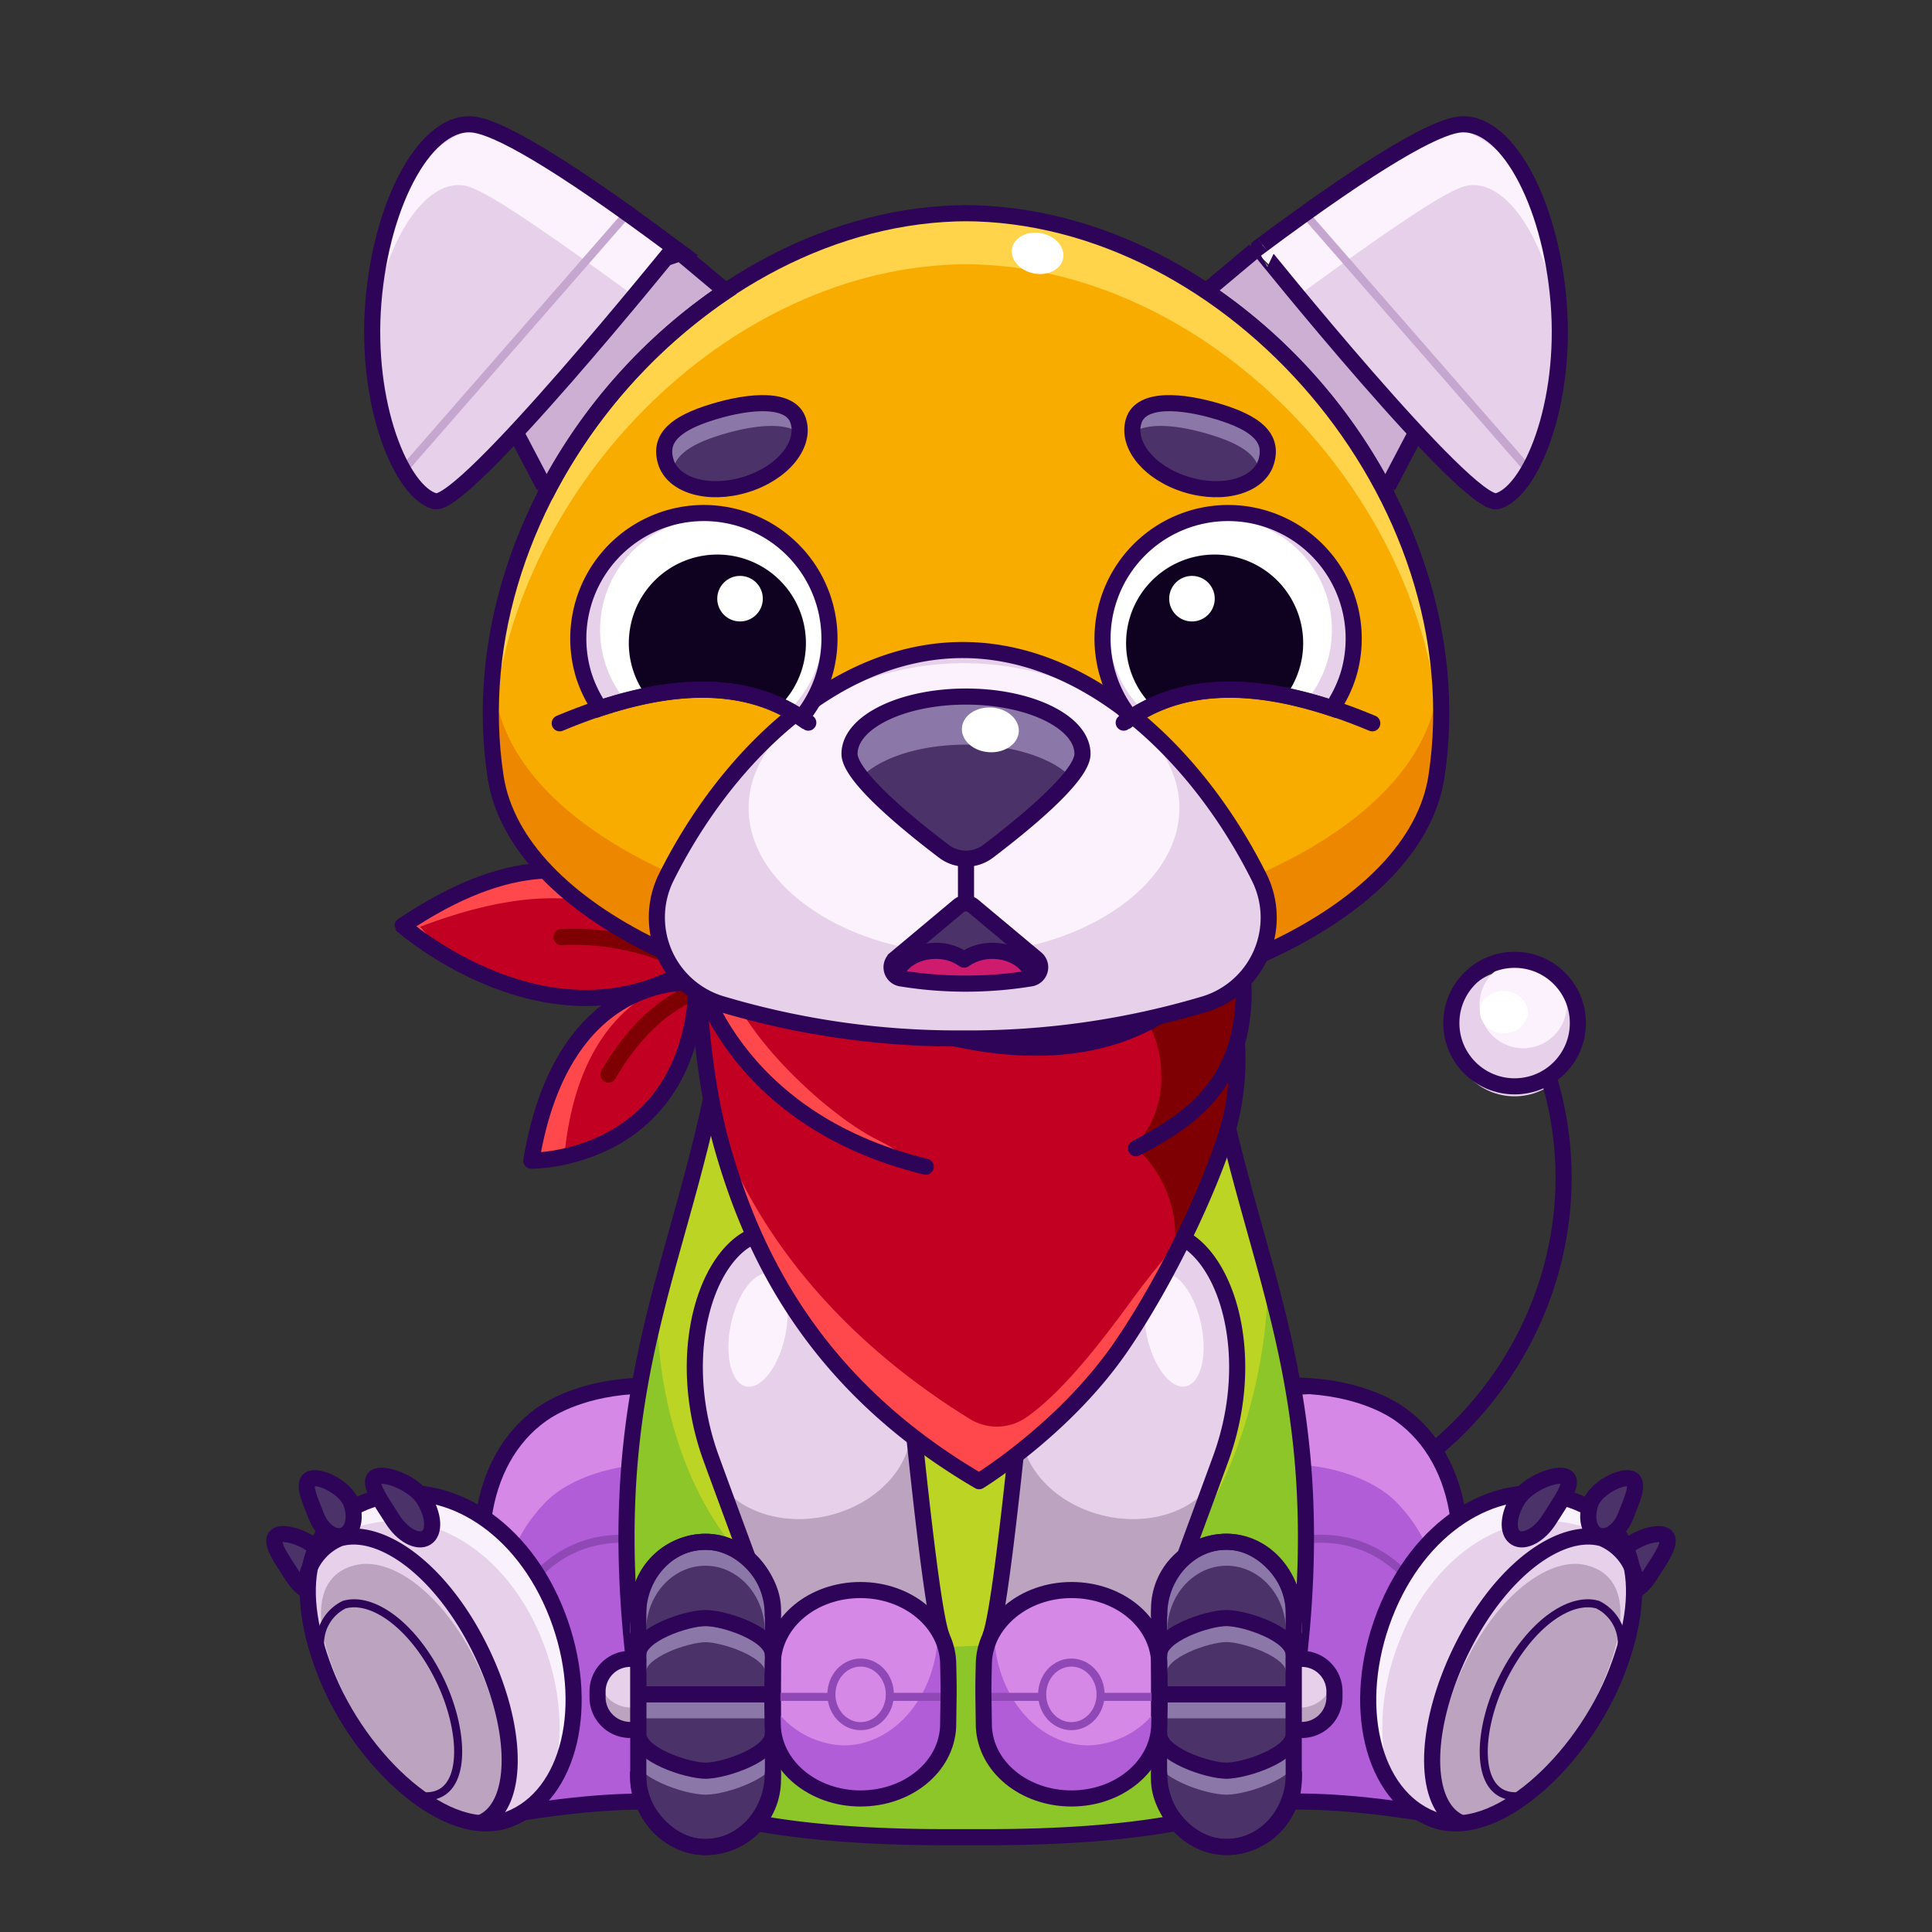 <svg xmlns="http://www.w3.org/2000/svg" viewBox="0 0 240 240">
  <rect x="0" y="0" width="240" height="240" fill="#333333" stroke="none"/>
  <svg id="tale" xmlns="http://www.w3.org/2000/svg" viewBox="0 0 240 240"><defs><style>.prefix_9Ox6pusQms_cls-1{fill:#e6d0ea;}.prefix_9Ox6pusQms_cls-2{fill:#fcf2fd;}.prefix_9Ox6pusQms_cls-3{fill:#fff;}.prefix_9Ox6pusQms_cls-4{fill:none;stroke:#2d0457;stroke-miterlimit:10;stroke-width:2px;}</style></defs><g id="_01" data-name="01"><circle class="prefix_9Ox6pusQms_cls-1" cx="188.15" cy="128.33" r="7.86"/><circle class="prefix_9Ox6pusQms_cls-2" cx="189.22" cy="124.79" r="5.43"/><ellipse class="prefix_9Ox6pusQms_cls-3" cx="186.8" cy="125.7" rx="2.62" ry="2.97" transform="translate(48.67 303.51) rotate(-86.09)"/><path class="prefix_9Ox6pusQms_cls-4" d="M192.2,133.26c7.34,23-5.77,47.68-29.31,55.2"/><circle class="prefix_9Ox6pusQms_cls-4" cx="188.15" cy="127.09" r="7.86"/></g></svg>
<svg id="ears" xmlns="http://www.w3.org/2000/svg" viewBox="0 0 240 240"><defs><style>.prefix_h51XwR285C_cls-1{fill:#ccafd3;}.prefix_h51XwR285C_cls-2{fill:#e6d0ea;}.prefix_h51XwR285C_cls-3{fill:#fcf2fd;}.prefix_h51XwR285C_cls-4,.prefix_h51XwR285C_cls-5{fill:none;}.prefix_h51XwR285C_cls-4{stroke:#2d0457;stroke-miterlimit:10;stroke-width:2px;}.prefix_h51XwR285C_cls-5{stroke:#c5a6ce;stroke-linecap:round;stroke-linejoin:round;}</style></defs><g id="_01" data-name="01"><path class="prefix_h51XwR285C_cls-1" d="M90.07,36.26l-5.88-5.09L64,53.53l3.59,6.84C72.6,50.44,81.49,43.26,90.07,36.26Z"/><path class="prefix_h51XwR285C_cls-2" d="M54,62.26c-4.15-1.15-8.64-12-7.62-24.68S53.11,14.57,59,15.5c2.82.44,9.66,4,24.75,15.26C83.72,30.76,57.57,63.24,54,62.26Z"/><path class="prefix_h51XwR285C_cls-3" d="M57.67,23.05c2.41.38,9.59,5.35,21.12,13.72a52.63,52.63,0,0,1,5.4-5.6C69.86,20.45,63.58,16.49,60.9,16.06c-5.57-.88-13.62,7.34-14.59,19.38a43.17,43.17,0,0,0-.11,4.8C47.87,30,52.7,22.26,57.67,23.05Z"/><line class="prefix_h51XwR285C_cls-4" x1="89.98" y1="36.02" x2="84.19" y2="31.17"/><line class="prefix_h51XwR285C_cls-4" x1="67.57" y1="60.39" x2="63.97" y2="53.53"/><line class="prefix_h51XwR285C_cls-5" x1="50.12" y1="58.38" x2="77.93" y2="26.52"/><path class="prefix_h51XwR285C_cls-4" d="M54,62.26c-4.15-1.15-8.64-12-7.62-24.68S53.11,14.57,59,15.5c2.82.44,9.66,4,24.75,15.26C83.72,30.76,57.57,63.24,54,62.26Z"/><path class="prefix_h51XwR285C_cls-4" d="M90.84,35.69a67.9,67.9,0,0,0-23.2,25.82"/><path class="prefix_h51XwR285C_cls-1" d="M149.93,36.26l5.88-5.09L176,53.53l-3.59,6.84C167.4,50.44,158.51,43.26,149.93,36.26Z"/><path class="prefix_h51XwR285C_cls-2" d="M186,62.26c4.15-1.15,8.64-12,7.62-24.68s-6.69-23-12.55-22.08c-2.82.44-9.66,4-24.75,15.26C156.28,30.76,182.43,63.24,186,62.26Z"/><path class="prefix_h51XwR285C_cls-3" d="M182.33,23.05c-2.41.38-9.59,5.35-21.12,13.72a52.63,52.63,0,0,0-5.4-5.6c14.33-10.72,20.61-14.68,23.29-15.11,5.57-.88,13.62,7.34,14.59,19.38a43.17,43.17,0,0,1,.11,4.8C192.13,30,187.3,22.26,182.33,23.05Z"/><line class="prefix_h51XwR285C_cls-4" x1="150.02" y1="36.02" x2="155.81" y2="31.17"/><line class="prefix_h51XwR285C_cls-4" x1="172.43" y1="60.39" x2="176.03" y2="53.53"/><line class="prefix_h51XwR285C_cls-5" x1="189.88" y1="58.38" x2="162.07" y2="26.52"/><path class="prefix_h51XwR285C_cls-4" d="M186,62.26c4.15-1.15,8.64-12,7.62-24.68s-6.69-23-12.55-22.08c-2.82.44-9.66,4-24.75,15.26C156.28,30.76,182.43,63.24,186,62.26Z"/><path class="prefix_h51XwR285C_cls-4" d="M149.16,35.69a67.9,67.9,0,0,1,23.2,25.82"/></g></svg>
<svg id="legs" xmlns="http://www.w3.org/2000/svg" viewBox="0 0 240 240"><defs><style>.prefix_DdAlJaaG-0_cls-1{fill:#d588e5;}.prefix_DdAlJaaG-0_cls-2{fill:#b15dd8;}.prefix_DdAlJaaG-0_prefix_DdAlJaaG-0_cls-10,.prefix_DdAlJaaG-0_cls-3,.prefix_DdAlJaaG-0_cls-4,.prefix_DdAlJaaG-0_cls-5{fill:none;}.prefix_DdAlJaaG-0_cls-3{stroke:#8f48b5;}.prefix_DdAlJaaG-0_prefix_DdAlJaaG-0_cls-10,.prefix_DdAlJaaG-0_cls-3,.prefix_DdAlJaaG-0_cls-4{stroke-linecap:round;stroke-linejoin:round;}.prefix_DdAlJaaG-0_prefix_DdAlJaaG-0_cls-10,.prefix_DdAlJaaG-0_cls-4,.prefix_DdAlJaaG-0_cls-5{stroke:#2d0457;}.prefix_DdAlJaaG-0_cls-4,.prefix_DdAlJaaG-0_cls-5{stroke-width:2px;}.prefix_DdAlJaaG-0_cls-5{stroke-miterlimit:10;}.prefix_DdAlJaaG-0_cls-6{fill:#4b3268;}.prefix_DdAlJaaG-0_cls-7{fill:#e6d0ea;}.prefix_DdAlJaaG-0_cls-8{fill:#bca4c1;}.prefix_DdAlJaaG-0_cls-9{fill:#f9f2fc;}</style></defs><g id="_02" data-name="02"><g id="_02-2" data-name="02"><path class="prefix_DdAlJaaG-0_cls-1" d="M93,220s-9-1.53-30.1,2.18l-3.77-21.69c-1-13.07,4.26-24.39,13.74-27.36,1.48-.46,12.82.64,14.34.62"/><path class="prefix_DdAlJaaG-0_cls-2" d="M67.78,186.59c-6.3,6.45-6.32,14.8-5.32,23.19.49,4-2.45,6-5.61,6l5.24,9.52c21.12-3.71,29.15-.54,29.15-.54l-5.7-42.44C78.55,180.94,71.11,183.19,67.78,186.59Z"/><path class="prefix_DdAlJaaG-0_cls-3" d="M58.28,210.84c3.33-6.27,7.08-23.15,24-19.07"/><path class="prefix_DdAlJaaG-0_cls-4" d="M79.71,172.13c-7.14.23-11.18,2.67-12.44,3.57-8.08,5.77-9.58,18.17-4.55,30.28"/><path class="prefix_DdAlJaaG-0_cls-5" d="M90.15,225.15s-6.53-3.31-27.65.41"/><path class="prefix_DdAlJaaG-0_cls-6" d="M40.24,193.28c1.18,1.87,1.27,3.94.18,4.62s-2.91-.27-4.09-2.14-3-4.28-1.94-5S39.06,191.42,40.24,193.28Z"/><path class="prefix_DdAlJaaG-0_cls-4" d="M40.24,193.28c1.18,1.87,1.27,3.94.18,4.62s-2.91-.27-4.09-2.14-3-4.28-1.94-5S39.06,191.42,40.24,193.28Z"/><path class="prefix_DdAlJaaG-0_cls-7" d="M69.22,200.62c4.28,11.09,1.6,22.45-6,25.38s-18.57-7.26-22.85-18.35-2.29-19.55,7.35-21.81C55.66,184,64.94,189.53,69.22,200.62Z"/><path class="prefix_DdAlJaaG-0_cls-8" d="M59.18,206.47c4.26,8.66,4.4,17.31.32,19.32S47.28,219.62,43,211s-4.37-15.11,1-16.54C48.52,193.25,54.92,197.81,59.18,206.47Z"/><path class="prefix_DdAlJaaG-0_cls-9" d="M47.74,185.84c-4.88,1.14-7.79,3.88-8.93,7.75a12.22,12.22,0,0,1,7.2-4.31c7.91-1.85,17.19,3.7,21.47,14.79,2.46,6.38,2.61,12.84.86,17.74,3.41-5,4-13.16.88-21.19C64.94,189.53,55.66,184,47.74,185.84Z"/><path class="prefix_DdAlJaaG-0_cls-4" d="M69.22,200.62c4.28,11.09,1.6,22.45-6,25.38s-18.57-7.26-22.85-18.35-2.29-19.55,7.35-21.81C55.66,184,64.94,189.53,69.22,200.62Z"/><path class="prefix_DdAlJaaG-0_cls-6" d="M52.65,186.22c1.25,2,1.39,4.12.31,4.8s-3-.35-4.22-2.32-3.17-4.53-2.09-5.21S51.4,184.25,52.65,186.22Z"/><path class="prefix_DdAlJaaG-0_cls-4" d="M38,196.3a7,7,0,0,1,4.2-5.2c5-1.4,12.34,3.66,17.26,13.38s5.16,19.5.55,21.83"/><path class="prefix_DdAlJaaG-0_prefix_DdAlJaaG-0_cls-10" d="M39.84,205.11a5.38,5.38,0,0,1,2.91-5.77c3.43-1,8.39,2.41,11.7,8.95s3.69,14.73-1.38,14.85"/><path class="prefix_DdAlJaaG-0_cls-4" d="M52.65,186.22c1.25,2,1.39,4.12.31,4.8s-3-.35-4.22-2.32-3.17-4.53-2.09-5.21S51.4,184.25,52.65,186.22Z"/><path class="prefix_DdAlJaaG-0_cls-6" d="M43.61,186.66c.68,1.8.26,3.62-.94,4.07s-2.71-.63-3.39-2.42-1.86-4.16-.66-4.61S42.92,184.87,43.61,186.66Z"/><path class="prefix_DdAlJaaG-0_cls-4" d="M43.61,186.66c.68,1.8.26,3.62-.94,4.07s-2.71-.63-3.39-2.42-1.86-4.16-.66-4.61S42.92,184.87,43.61,186.66Z"/></g><g id="_02-3" data-name="02"><path class="prefix_DdAlJaaG-0_cls-1" d="M148.21,220s9-1.53,30.11,2.18l3.77-21.69c1-13.07-4.27-24.39-13.74-27.36-1.48-.46-12.82.64-14.34.62"/><path class="prefix_DdAlJaaG-0_cls-2" d="M173.45,186.59c6.3,6.45,6.32,14.8,5.32,23.19-.49,4,2.45,6,5.61,6l-5.24,9.52c-21.13-3.71-29.15-.54-29.15-.54l5.7-42.44C162.68,180.94,170.12,183.19,173.45,186.59Z"/><path class="prefix_DdAlJaaG-0_cls-3" d="M183,210.84c-3.34-6.27-7.08-23.15-24-19.07"/><path class="prefix_DdAlJaaG-0_cls-4" d="M161.52,172.13c7.14.23,11.18,2.67,12.44,3.57,8.08,5.77,9.57,18.17,4.54,30.28"/><path class="prefix_DdAlJaaG-0_cls-5" d="M151.08,225.15s6.53-3.31,27.65.41"/><path class="prefix_DdAlJaaG-0_cls-6" d="M201,193.28c-1.18,1.87-1.27,3.94-.19,4.62s2.92-.27,4.1-2.14,3-4.28,1.94-5S202.17,191.42,201,193.28Z"/><path class="prefix_DdAlJaaG-0_cls-4" d="M201,193.28c-1.18,1.87-1.27,3.94-.19,4.62s2.92-.27,4.1-2.14,3-4.28,1.94-5S202.17,191.42,201,193.28Z"/><path class="prefix_DdAlJaaG-0_cls-7" d="M172,200.62c-4.28,11.09-1.6,22.45,6,25.38s18.57-7.26,22.85-18.35,2.29-19.55-7.36-21.81C185.57,184,176.29,189.53,172,200.62Z"/><path class="prefix_DdAlJaaG-0_cls-8" d="M182.05,206.47c-4.26,8.66-4.4,17.31-.32,19.32S194,219.62,198.21,211s4.37-15.11-1.05-16.54C192.71,193.25,186.31,197.81,182.05,206.47Z"/><path class="prefix_DdAlJaaG-0_cls-9" d="M193.48,185.84c4.89,1.14,7.8,3.88,8.94,7.75a12.22,12.22,0,0,0-7.2-4.31c-7.91-1.85-17.19,3.7-21.47,14.79-2.46,6.38-2.61,12.84-.86,17.74-3.41-5-4-13.16-.88-21.19C176.29,189.53,185.57,184,193.48,185.84Z"/><path class="prefix_DdAlJaaG-0_cls-4" d="M172,200.62c-4.28,11.09-1.6,22.45,6,25.38s18.57-7.26,22.85-18.35,2.29-19.55-7.36-21.81C185.57,184,176.29,189.53,172,200.62Z"/><path class="prefix_DdAlJaaG-0_cls-6" d="M188.58,186.22c-1.25,2-1.39,4.12-.31,4.8s3-.35,4.22-2.32,3.17-4.53,2.09-5.21S189.83,184.25,188.58,186.22Z"/><path class="prefix_DdAlJaaG-0_cls-4" d="M203.22,196.3a7,7,0,0,0-4.2-5.2c-5-1.4-12.34,3.66-17.26,13.38s-5.16,19.5-.55,21.83"/><path class="prefix_DdAlJaaG-0_prefix_DdAlJaaG-0_cls-10" d="M201.39,205.11a5.38,5.38,0,0,0-2.91-5.77c-3.44-1-8.39,2.41-11.7,8.95s-3.69,14.73,1.38,14.85"/><path class="prefix_DdAlJaaG-0_cls-4" d="M188.58,186.22c-1.25,2-1.39,4.12-.31,4.8s3-.35,4.22-2.32,3.17-4.53,2.09-5.21S189.83,184.25,188.58,186.22Z"/><path class="prefix_DdAlJaaG-0_cls-6" d="M197.62,186.66c-.68,1.8-.26,3.62.93,4.07s2.72-.63,3.4-2.42,1.85-4.16.66-4.61S198.3,184.87,197.62,186.66Z"/><path class="prefix_DdAlJaaG-0_cls-4" d="M197.62,186.66c-.68,1.8-.26,3.62.93,4.07s2.72-.63,3.4-2.42,1.85-4.16.66-4.61S198.3,184.87,197.62,186.66Z"/></g></g></svg>
<svg id="body" xmlns="http://www.w3.org/2000/svg" viewBox="0 0 240 240"><defs><style>.prefix__2ffuBp_gP_cls-1{fill:#bcd424;}.prefix__2ffuBp_gP_cls-2{fill:#8dc628;}.prefix__2ffuBp_gP_cls-3{fill:none;stroke:#2d0457;stroke-miterlimit:10;stroke-width:2px;}</style></defs><g id="_05" data-name="05"><path class="prefix__2ffuBp_gP_cls-1" d="M149.06,119.27c3.6,38.3,19.58,49.48,10.33,99.84a5.89,5.89,0,0,1-2.76,3.92c-4.46,2.78-15.45,5.19-34,5.19h-5.2c-18.58,0-29.57-2.41-34-5.19a5.89,5.89,0,0,1-2.76-3.92c-9.25-50.36,6.73-61.54,10.33-99.84"/><path class="prefix__2ffuBp_gP_cls-2" d="M157.38,158.17c.76,10-4.92,46.23-35.07,46.23l-5,.21c-32.77-1.85-36-33.62-35.63-42.86-3.73,14.68-6,30.41-1.06,57.36A5.89,5.89,0,0,0,83.37,223c4.46,2.78,15.45,5.19,34,5.19h5.2c18.58,0,29.57-2.41,34-5.19a5.89,5.89,0,0,0,2.76-3.92C164.74,190,161.64,173.93,157.38,158.17Z"/><path class="prefix__2ffuBp_gP_cls-3" d="M149.06,119.27c3.6,38.3,19.58,49.48,10.33,99.84a5.89,5.89,0,0,1-2.76,3.92c-4.46,2.78-15.45,5.19-34,5.19h-5.2c-18.58,0-29.57-2.41-34-5.19a5.89,5.89,0,0,1-2.76-3.92c-9.25-50.36,6.73-61.54,10.33-99.84"/></g></svg>
<svg id="hand" xmlns="http://www.w3.org/2000/svg" viewBox="0 0 240 240"><defs><style>.prefix_KbT_W-kaIb_cls-1{fill:#e6d0ea;}.prefix_KbT_W-kaIb_cls-2{fill:#bca4c1;}.prefix_KbT_W-kaIb_cls-3,.prefix_KbT_W-kaIb_cls-6,.prefix_KbT_W-kaIb_cls-8{fill:none;stroke-linecap:round;stroke-linejoin:round;}.prefix_KbT_W-kaIb_cls-3{stroke:#2d0457;}.prefix_KbT_W-kaIb_cls-3,.prefix_KbT_W-kaIb_cls-6{stroke-width:2px;}.prefix_KbT_W-kaIb_cls-4{fill:#d588e5;}.prefix_KbT_W-kaIb_cls-5{fill:#4b3268;}.prefix_KbT_W-kaIb_cls-6{stroke:#8c78a8;}.prefix_KbT_W-kaIb_cls-7{fill:#b15dd8;}.prefix_KbT_W-kaIb_cls-8{stroke:#8f48b5;}.prefix_KbT_W-kaIb_cls-9{fill:#fcf2fd;}</style></defs><g id="_04" data-name="04"><path class="prefix_KbT_W-kaIb_cls-1" d="M141.49,208.89c.73-2.15,8.64-23.53,10.17-27.74,4.88-13.42.26-26.66-6.51-28-5.07-1-16.26,1.17-17.81,16.18-.38,3.7-2.87,29.9-4.27,33.77l0,.09a.65.65,0,0,1,0,.13,1.53,1.53,0,0,0-.07.21h0c-1.44,4.45,1.27,9.24,6.22,10.83s10.6-.74,12.31-5.28A.83.83,0,0,0,141.49,208.89Z"/><path class="prefix_KbT_W-kaIb_cls-2" d="M150.13,184.81c-2.95,3.52-8.76,4.92-14.32,3.1s-9.08-6.26-9-10.7l-.3-.1c-1,9.21-2.49,23.21-3.48,25.95l0,.09a.65.65,0,0,1,0,.13,1.53,1.53,0,0,0-.07.21h0c-1.29,3.94.69,8.14,4.59,10.15,6.21,1.4,12.4-1.06,14.26-5.89,0-.05,0-.11.05-.16.5-1.45,3.88-10.44,7-18.63.55-1.49,1.07-2.89,1.51-4.1Z"/><path class="prefix_KbT_W-kaIb_cls-3" d="M141.49,208.89c.73-2.15,8.64-23.53,10.17-27.74,4.88-13.42.26-26.66-6.51-28-5.07-1-16.26,1.17-17.81,16.18-.38,3.7-2.87,29.9-4.27,33.77l0,.09a.65.65,0,0,1,0,.13,1.53,1.53,0,0,0-.07.21h0c-1.44,4.45,1.27,9.24,6.22,10.83s10.6-.74,12.31-5.28A.83.83,0,0,0,141.49,208.89Z"/><path class="prefix_KbT_W-kaIb_cls-4" d="M144,206.44c-.24-5-5-8.92-10.89-8.92s-10.66,4-10.89,8.92c0,0-.08,2.9-.06,4s.06,4.05.06,4.05c.23,5,5,8.92,10.89,8.92s10.65-4,10.89-8.92c0,0,.07-2.9.06-4.05S144,206.44,144,206.44Z"/><rect class="prefix_KbT_W-kaIb_cls-5" x="143.98" y="191.52" width="16.73" height="37.92" rx="8.37"/><path class="prefix_KbT_W-kaIb_cls-6" d="M144,202.62c0-5,3.75-9.12,8.37-9.12h0c4.62,0,8.37,4.08,8.37,9.12"/><path class="prefix_KbT_W-kaIb_cls-6" d="M144,207.54c0-2.52,6-4.56,8.35-4.56h0c2.31,0,8.36,2,8.36,4.56"/><line class="prefix_KbT_W-kaIb_cls-6" x1="144.04" y1="212.46" x2="160.72" y2="212.46"/><path class="prefix_KbT_W-kaIb_cls-6" d="M144,217.38c0,2.52,6,4.56,8.35,4.56h0c2.31,0,8.36-2,8.36-4.56"/><path class="prefix_KbT_W-kaIb_cls-3" d="M144,200.64c0-5,3.75-9.12,8.37-9.12h0c4.62,0,8.37,4.09,8.37,9.12"/><path class="prefix_KbT_W-kaIb_cls-3" d="M144,205.56c0-2.52,6-4.56,8.35-4.56h0c2.31,0,8.36,2,8.36,4.56"/><line class="prefix_KbT_W-kaIb_cls-3" x1="144.04" y1="210.48" x2="160.72" y2="210.48"/><path class="prefix_KbT_W-kaIb_cls-3" d="M144,220.33c0,5,3.75,9.11,8.37,9.11h0c4.62,0,8.37-4.08,8.37-9.11"/><path class="prefix_KbT_W-kaIb_cls-3" d="M144,215.41c0,2.51,6,4.55,8.35,4.55h0c2.31,0,8.36-2,8.36-4.55"/><rect class="prefix_KbT_W-kaIb_cls-3" x="143.98" y="191.52" width="16.73" height="37.92" rx="8.37"/><path class="prefix_KbT_W-kaIb_cls-1" d="M160.72,206.07h1a4.05,4.05,0,0,1,4.05,4.05v.73a4.05,4.05,0,0,1-4.05,4.05h-1a0,0,0,0,1,0,0v-8.83a0,0,0,0,1,0,0Z"/><path class="prefix_KbT_W-kaIb_cls-2" d="M161.71,212.12h-1v2.78h1a4.25,4.25,0,0,0,4-4.42,4.87,4.87,0,0,0-.22-1.39A4.1,4.1,0,0,1,161.71,212.12Z"/><path class="prefix_KbT_W-kaIb_cls-3" d="M160.72,206.07h1a4.05,4.05,0,0,1,4.05,4.05v.73a4.05,4.05,0,0,1-4.05,4.05h-1a0,0,0,0,1,0,0v-8.83a0,0,0,0,1,0,0Z"/><path class="prefix_KbT_W-kaIb_cls-7" d="M135.22,216.82c-6.48,0-11.73-6.43-11.74-14.38a8.22,8.22,0,0,0-1.28,4s-.08,2.9-.06,4,.06,4.05.06,4.05c.23,5,5,8.92,10.89,8.92s10.65-4,10.89-8.92c0,0,0-1.38.05-2.62A10.92,10.92,0,0,1,135.22,216.82Z"/><line class="prefix_KbT_W-kaIb_cls-8" x1="129.46" y1="210.79" x2="122.14" y2="210.79"/><line class="prefix_KbT_W-kaIb_cls-8" x1="144.04" y1="210.79" x2="136.72" y2="210.79"/><path class="prefix_KbT_W-kaIb_cls-3" d="M144,206.44c-.24-5-5-8.92-10.89-8.92s-10.66,4-10.89,8.92c0,0-.08,2.9-.06,4s.06,4.05.06,4.05c.23,5,5,8.92,10.89,8.92s10.65-4,10.89-8.92c0,0,.07-2.9.06-4.05S144,206.44,144,206.44Z"/><ellipse class="prefix_KbT_W-kaIb_cls-8" cx="133.09" cy="210.48" rx="3.63" ry="3.95"/><ellipse class="prefix_KbT_W-kaIb_cls-9" cx="145.83" cy="165.21" rx="3.45" ry="7.16" transform="translate(-30.86 33.53) rotate(-11.87)"/><path class="prefix_KbT_W-kaIb_cls-1" d="M98.51,208.89c-.73-2.15-8.64-23.53-10.17-27.74-4.88-13.42-.26-26.66,6.51-28,5.07-1,16.26,1.17,17.81,16.18.38,3.7,2.87,29.9,4.27,33.77l0,.09a.65.65,0,0,0,0,.13,1.53,1.53,0,0,1,.07.21h0c1.44,4.45-1.27,9.24-6.22,10.83s-10.6-.74-12.31-5.28A.83.83,0,0,1,98.51,208.89Z"/><path class="prefix_KbT_W-kaIb_cls-2" d="M89.87,184.81c2.95,3.52,8.76,4.92,14.32,3.1s9.08-6.26,9-10.7l.3-.1c1,9.21,2.49,23.21,3.48,25.95l0,.09a.65.65,0,0,0,0,.13,1.53,1.53,0,0,1,.07.21h0c1.29,3.94-.69,8.14-4.59,10.15-6.21,1.4-12.4-1.06-14.26-5.89,0-.05,0-.11,0-.16-.5-1.45-3.88-10.44-7-18.63-.55-1.49-1.07-2.89-1.51-4.1Z"/><path class="prefix_KbT_W-kaIb_cls-3" d="M98.51,208.89c-.73-2.15-8.64-23.53-10.17-27.74-4.88-13.42-.26-26.66,6.51-28,5.07-1,16.26,1.17,17.81,16.18.38,3.7,2.87,29.9,4.27,33.77l0,.09a.65.65,0,0,0,0,.13,1.53,1.53,0,0,1,.07.21h0c1.44,4.45-1.27,9.24-6.22,10.83s-10.6-.74-12.31-5.28A.83.83,0,0,1,98.51,208.89Z"/><path class="prefix_KbT_W-kaIb_cls-4" d="M96,206.44c.24-5,5-8.92,10.89-8.92s10.66,4,10.89,8.92c0,0,.08,2.9.06,4s-.06,4.05-.06,4.05c-.23,5-5,8.92-10.89,8.92s-10.65-4-10.89-8.92c0,0-.07-2.9-.06-4.05S96,206.44,96,206.44Z"/><rect class="prefix_KbT_W-kaIb_cls-5" x="79.28" y="191.52" width="16.73" height="37.92" rx="8.37" transform="translate(175.3 420.97) rotate(180)"/><path class="prefix_KbT_W-kaIb_cls-6" d="M96,202.62c0-5-3.75-9.12-8.37-9.12h0c-4.62,0-8.37,4.08-8.37,9.12"/><path class="prefix_KbT_W-kaIb_cls-6" d="M96,207.54C96,205,90,203,87.64,203h0c-2.31,0-8.36,2-8.36,4.56"/><line class="prefix_KbT_W-kaIb_cls-6" x1="95.96" y1="212.46" x2="79.28" y2="212.46"/><path class="prefix_KbT_W-kaIb_cls-6" d="M96,217.38c0,2.52-6,4.56-8.35,4.56h0c-2.31,0-8.36-2-8.36-4.56"/><path class="prefix_KbT_W-kaIb_cls-3" d="M96,200.64c0-5-3.75-9.12-8.37-9.12h0c-4.62,0-8.37,4.09-8.37,9.12"/><path class="prefix_KbT_W-kaIb_cls-3" d="M96,205.56C96,203,90,201,87.64,201h0c-2.31,0-8.36,2-8.36,4.56"/><line class="prefix_KbT_W-kaIb_cls-3" x1="95.96" y1="210.48" x2="79.28" y2="210.48"/><path class="prefix_KbT_W-kaIb_cls-3" d="M96,220.33c0,5-3.75,9.11-8.37,9.11h0c-4.62,0-8.37-4.08-8.37-9.11"/><path class="prefix_KbT_W-kaIb_cls-3" d="M96,215.41c0,2.51-6,4.55-8.35,4.55h0c-2.31,0-8.36-2-8.36-4.55"/><rect class="prefix_KbT_W-kaIb_cls-3" x="79.28" y="191.52" width="16.73" height="37.92" rx="8.37" transform="translate(175.3 420.97) rotate(180)"/><path class="prefix_KbT_W-kaIb_cls-1" d="M74.24,206.07h1a4.05,4.05,0,0,1,4.05,4.05v.73a4.05,4.05,0,0,1-4.05,4.05h-1a0,0,0,0,1,0,0v-8.83A0,0,0,0,1,74.24,206.07Z" transform="translate(153.52 420.97) rotate(180)"/><path class="prefix_KbT_W-kaIb_cls-2" d="M78.29,212.12h1v2.78h-1a4.25,4.25,0,0,1-4.05-4.42,4.87,4.87,0,0,1,.22-1.39A4.1,4.1,0,0,0,78.29,212.12Z"/><path class="prefix_KbT_W-kaIb_cls-3" d="M74.24,206.07h1a4.05,4.05,0,0,1,4.05,4.05v.73a4.05,4.05,0,0,1-4.05,4.05h-1a0,0,0,0,1,0,0v-8.83A0,0,0,0,1,74.24,206.07Z" transform="translate(153.52 420.97) rotate(180)"/><path class="prefix_KbT_W-kaIb_cls-7" d="M104.78,216.82c6.48,0,11.73-6.43,11.74-14.38a8.22,8.22,0,0,1,1.28,4s.08,2.9.06,4-.06,4.05-.06,4.05c-.23,5-5,8.92-10.89,8.92s-10.65-4-10.89-8.92c0,0,0-1.38,0-2.62A10.92,10.92,0,0,0,104.78,216.82Z"/><line class="prefix_KbT_W-kaIb_cls-8" x1="110.54" y1="210.79" x2="117.86" y2="210.79"/><line class="prefix_KbT_W-kaIb_cls-8" x1="95.96" y1="210.79" x2="103.28" y2="210.79"/><path class="prefix_KbT_W-kaIb_cls-3" d="M96,206.44c.24-5,5-8.92,10.89-8.92s10.66,4,10.89,8.92c0,0,.08,2.9.06,4s-.06,4.05-.06,4.05c-.23,5-5,8.92-10.89,8.92s-10.65-4-10.89-8.92c0,0-.07-2.9-.06-4.05S96,206.44,96,206.44Z"/><ellipse class="prefix_KbT_W-kaIb_cls-8" cx="106.91" cy="210.48" rx="3.63" ry="3.95"/><ellipse class="prefix_KbT_W-kaIb_cls-9" cx="94.17" cy="165.21" rx="7.16" ry="3.45" transform="translate(-86.88 223.39) rotate(-78.13)"/></g></svg>
<svg id="_04" data-name="04" xmlns="http://www.w3.org/2000/svg" viewBox="0 0 240 240"><defs><style>.prefix_o4z5fZeiga_cls-1{fill:#c10022;}.prefix_o4z5fZeiga_cls-2{fill:#ff484c;}.prefix_o4z5fZeiga_cls-3{fill:#7e0002;}.prefix_o4z5fZeiga_cls-4,.prefix_o4z5fZeiga_cls-5,.prefix_o4z5fZeiga_cls-6{fill:none;stroke-linecap:round;stroke-width:2px;}.prefix_o4z5fZeiga_cls-4,.prefix_o4z5fZeiga_cls-5{stroke:#2d0457;}.prefix_o4z5fZeiga_cls-4{stroke-linejoin:round;}.prefix_o4z5fZeiga_cls-5,.prefix_o4z5fZeiga_cls-6{stroke-miterlimit:10;}.prefix_o4z5fZeiga_cls-6{stroke:#7e0002;}</style></defs><path class="prefix_o4z5fZeiga_cls-1" d="M152.06,116.28c-2.12-2.41-2-1.37-5.43-3.43,0,0-15.22,18.12-37.56,12.58S86.7,112.61,86.7,112.61s-.82,16.38,3.06,30S101.44,172.2,121.63,184c0,0,10.58-6.46,17.59-16.65s13-24.21,13.9-29.55,1.14-18.62,1.14-18.62Z"/><path class="prefix_o4z5fZeiga_cls-2" d="M88.21,115.61a5.41,5.41,0,0,1-1.51-3s-.08,1.7-.07,4.46A6.26,6.26,0,0,1,88.21,115.61Z"/><path class="prefix_o4z5fZeiga_cls-2" d="M140.45,161.7c-4.83,6.63-9.08,11.69-13,14.4a6.39,6.39,0,0,1-7,.15C102.92,165.43,93.29,151.72,89,139.46c.24,1.07.51,2.13.8,3.18,3.89,13.65,11.68,29.56,31.87,41.37,0,0,10.58-6.46,17.59-16.65,6.39-9.27,8-12.18,9.6-18.36C146.14,155.55,145.51,154.74,140.45,161.7Z"/><path class="prefix_o4z5fZeiga_cls-3" d="M152.06,116.28c-1.85-2.1-2-1.58-4.27-2.78h0l-.45-.25-.09,0-.6-.35,0,0,0,.06,0,0a41.08,41.08,0,0,1-6.3,5.61c-6.48,4.76-17.48,10.22-31.14,6.83-1.29-.32-2.49-.64-3.63-1h0s21,10.83,37,2.58a13.42,13.42,0,0,1,1.67,6.64,12.1,12.1,0,0,1-3.34,8.78A14.78,14.78,0,0,1,146,153.81a15.3,15.3,0,0,1-.22,2.55c3.92-7.57,6.79-15,7.38-18.55.88-5.34,1.14-18.62,1.14-18.62Z"/><path class="prefix_o4z5fZeiga_cls-2" d="M89.94,117.31c-1.9,7.55,12,20.88,19.24,24.38,2.33,1.14,3.57,2.23,1,1.3-3.66-1.3-9.09-3.05-9.09-3.05l-7.14-6.73-5.33-6.45-1.81-4.11v-8.36S90.2,116.25,89.94,117.31Z"/><path class="prefix_o4z5fZeiga_cls-4" d="M148.68,122.43c.4-1.76,1.41-7.52-2.05-9.58,0,0-15.22,18.12-37.56,12.58S86.7,112.61,86.7,112.61s-.82,16.38,3.06,30S101.44,172.2,121.63,184c0,0,10.58-6.46,17.59-16.65s13-24.21,13.9-29.55a32.08,32.08,0,0,0,.54-8.14"/><path class="prefix_o4z5fZeiga_cls-5" d="M105.44,124.46s30,15.46,45.62-4.59"/><path class="prefix_o4z5fZeiga_cls-5" d="M147.8,113.87s7.13-.12,6.67,10.47-6.82,14.88-13.35,18.3"/><path class="prefix_o4z5fZeiga_cls-1" d="M86.34,120s-9.71-23-36.32-5C50,114.94,68.45,131.28,86.34,120Z"/><path class="prefix_o4z5fZeiga_cls-2" d="M52.19,115.13c21.52-8.21,29.81-.36,33.14,5.44.34-.19.68-.37,1-.59,0,0-9.71-23-36.32-5a40.05,40.05,0,0,0,6.86,4.62A37.92,37.92,0,0,1,52.19,115.13Z"/><path class="prefix_o4z5fZeiga_cls-1" d="M86.58,122.1S70,120,66,144.19C66,144.19,85.76,144.4,86.58,122.1Z"/><path class="prefix_o4z5fZeiga_cls-6" d="M85.65,119.87a31.09,31.09,0,0,0-15.89-3.46"/><path class="prefix_o4z5fZeiga_cls-2" d="M83,122.29c-5.12.86-14.19,4.84-17,21.9a19.68,19.68,0,0,0,4.1-.52C71.45,129.46,78.1,124.21,83,122.29Z"/><path class="prefix_o4z5fZeiga_cls-6" d="M86.58,123.16s-5.9,1.5-11,10.33"/><path class="prefix_o4z5fZeiga_cls-4" d="M86.34,120s-9.71-23-36.32-5C50,114.94,68.45,131.28,86.34,120Z"/><path class="prefix_o4z5fZeiga_cls-4" d="M86.58,122.1S70,120,66,144.19C66,144.19,85.76,144.4,86.58,122.1Z"/><path class="prefix_o4z5fZeiga_cls-5" d="M86.34,120s4,18.93,28.66,24.93"/></svg>
<svg id="head" xmlns="http://www.w3.org/2000/svg" viewBox="0 0 240 240"><defs><style>.prefix_aR3Q2SzjVW_cls-1{fill:#f9ac00;}.prefix_aR3Q2SzjVW_cls-2{fill:#ffd44a;}.prefix_aR3Q2SzjVW_cls-3{fill:#caf1ff;}.prefix_aR3Q2SzjVW_cls-4{fill:#fff;}.prefix_aR3Q2SzjVW_cls-5{fill:#88a4ea;}.prefix_aR3Q2SzjVW_cls-6{fill:#ed8700;}.prefix_aR3Q2SzjVW_cls-7{fill:none;stroke:#2d0457;stroke-miterlimit:10;stroke-width:2px;}</style></defs><g id="_01" data-name="01"><path class="prefix_aR3Q2SzjVW_cls-1" d="M119.17,126.1c29.11,0,56.7-12.75,59.27-29.62,5.29-34.73-25.4-70-58.74-70h.6c-33.34,0-64,35.24-58.74,70,2.57,16.87,30.16,29.62,59.27,29.62"/><path class="prefix_aR3Q2SzjVW_cls-2" d="M120,32.82h0c29.66.19,57.12,28.2,58.92,58.85,1.94-33-27.24-64.95-58.92-65.15-31.68.2-60.86,32.15-58.92,65.15C62.88,61,90.34,33,120,32.82Z"/><path class="prefix_aR3Q2SzjVW_cls-3" d="M119.7,26.51h0Z"/><ellipse class="prefix_aR3Q2SzjVW_cls-4" cx="128.91" cy="31.47" rx="2.54" ry="3.23" transform="translate(71.96 151.33) rotate(-78.31)"/><path class="prefix_aR3Q2SzjVW_cls-5" d="M120.83,126.1h0Z"/><path class="prefix_aR3Q2SzjVW_cls-6" d="M178.44,86.36C175.89,103.06,148.8,115.73,120,116h0c-28.8-.24-55.89-12.91-58.44-29.61-.15-1-.26-2-.35-2.94a53.46,53.46,0,0,0,.35,13.06c2.55,16.71,29.64,29.37,58.44,29.61,28.8-.24,55.89-12.9,58.44-29.61a53.46,53.46,0,0,0,.35-13.06C178.7,84.4,178.59,85.38,178.44,86.36Z"/><path class="prefix_aR3Q2SzjVW_cls-7" d="M119.17,126.1c29.11,0,56.7-12.75,59.27-29.62,5.29-34.73-25.4-70-58.74-70h.6c-33.34,0-64,35.24-58.74,70,2.57,16.87,30.16,29.62,59.27,29.62"/><path class="prefix_aR3Q2SzjVW_cls-7" d="M90.93,35.69A68,68,0,0,0,67.72,61.51"/><path class="prefix_aR3Q2SzjVW_cls-2" d="M141.05,97.75c0,9.11-9.41,12.93-21,12.93s-21-3.82-21-12.93,9.41-16.5,21-16.5S141.05,88.64,141.05,97.75Z"/></g></svg>
<svg id="mask" xmlns="http://www.w3.org/2000/svg" viewBox="0 0 240 240"><defs><style>.prefix_2ms0jrz-nJ_cls-1{fill:#e6d0ea;}.prefix_2ms0jrz-nJ_cls-2{fill:#fcf2fd;}.prefix_2ms0jrz-nJ_cls-3{fill:#4b3268;}.prefix_2ms0jrz-nJ_cls-4{fill:#8c78a8;}.prefix_2ms0jrz-nJ_cls-5{fill:#fff;}.prefix_2ms0jrz-nJ_cls-6,.prefix_2ms0jrz-nJ_cls-8{fill:none;stroke:#2d0457;stroke-width:2px;}.prefix_2ms0jrz-nJ_cls-6{stroke-miterlimit:10;}.prefix_2ms0jrz-nJ_cls-7{fill:#ce1b6d;}.prefix_2ms0jrz-nJ_cls-8{stroke-linejoin:round;}</style></defs><g id="_03" data-name="03"><path class="prefix_2ms0jrz-nJ_cls-1" d="M82.8,108.91a11.23,11.23,0,0,0,6.7,15.78A102.43,102.43,0,0,0,119.6,129a102.43,102.43,0,0,0,30.1-4.28,11.23,11.23,0,0,0,6.7-15.78c-7.57-15.13-21.22-28.19-36.8-28.19S90.37,93.78,82.8,108.91Z"/><path class="prefix_2ms0jrz-nJ_cls-2" d="M146.51,100.38c0,10-12.88,18.06-26.81,18.06S93,110.35,93,100.38s12.78-18,26.72-18S146.51,90.41,146.51,100.38Z"/><path class="prefix_2ms0jrz-nJ_cls-3" d="M134.47,93.65c0,3-8.72,9.87-12.62,12.77a3.09,3.09,0,0,1-3.7,0c-3.9-2.9-12.62-9.72-12.62-12.77,0-3.93,6.48-7.12,14.47-7.12S134.47,89.72,134.47,93.65Z"/><path class="prefix_2ms0jrz-nJ_cls-4" d="M120,92.5c5.74,0,10.69,1.65,13,4a5.46,5.46,0,0,0,1.44-2.88c0-3.93-6.48-7.12-14.47-7.12s-14.47,3.19-14.47,7.12A5.51,5.51,0,0,0,107,96.54C109.31,94.15,114.26,92.5,120,92.5Z"/><ellipse class="prefix_2ms0jrz-nJ_cls-5" cx="123.03" cy="90.67" rx="2.78" ry="3.54" transform="translate(24.38 207.4) rotate(-86.19)"/><path class="prefix_2ms0jrz-nJ_cls-6" d="M134.47,93.65c0,2.83-7.52,8.91-11.71,12.09a4.56,4.56,0,0,1-5.52,0c-4.19-3.18-11.71-9.26-11.71-12.09,0-3.93,6.48-7.12,14.47-7.12S134.47,89.72,134.47,93.65Z"/><path class="prefix_2ms0jrz-nJ_cls-6" d="M82.8,108.91a11.23,11.23,0,0,0,6.7,15.78A102.43,102.43,0,0,0,119.6,129a102.43,102.43,0,0,0,30.1-4.28,11.23,11.23,0,0,0,6.7-15.78c-7.57-15.13-21.22-28.19-36.8-28.19S90.37,93.78,82.8,108.91Z"/><line class="prefix_2ms0jrz-nJ_cls-6" x1="120" y1="107.03" x2="120" y2="112.82"/><path class="prefix_2ms0jrz-nJ_cls-3" d="M119.1,112.52l-7.84,6.56a1.4,1.4,0,0,0,.66,2.46,50.05,50.05,0,0,0,16.11,0,1.4,1.4,0,0,0,.68-2.46l-7.81-6.53A1.42,1.42,0,0,0,119.1,112.52Z"/><path class="prefix_2ms0jrz-nJ_cls-7" d="M128.28,121.21c-.53-1.77-2.56-3.09-5-3.09a6,6,0,0,0-3.52,1.09,6,6,0,0,0-3.53-1.09c-2.44,0-4.48,1.32-5,3.09"/><path class="prefix_2ms0jrz-nJ_cls-8" d="M128.28,121.21c-.53-1.77-2.56-3.09-5-3.09a6,6,0,0,0-3.52,1.09,6,6,0,0,0-3.53-1.09c-2.44,0-4.48,1.32-5,3.09"/><path class="prefix_2ms0jrz-nJ_cls-6" d="M119.1,112.52l-7.84,6.56a1.4,1.4,0,0,0,.66,2.46,50.05,50.05,0,0,0,16.11,0,1.4,1.4,0,0,0,.68-2.46l-7.81-6.53A1.42,1.42,0,0,0,119.1,112.52Z"/></g></svg>
<svg id="eyes" xmlns="http://www.w3.org/2000/svg" viewBox="0 0 240 240"><defs><style>.prefix_DLb-I_HLiM_cls-1{fill:#fff;}.prefix_DLb-I_HLiM_cls-2{fill:#0f0221;}.prefix_DLb-I_HLiM_cls-3{fill:#e6d0ea;}.prefix_DLb-I_HLiM_cls-4{fill:#4b3268;}.prefix_DLb-I_HLiM_cls-5{fill:#8c78a8;}.prefix_DLb-I_HLiM_cls-6,.prefix_DLb-I_HLiM_cls-7{fill:none;stroke:#2d0457;stroke-miterlimit:10;stroke-width:2px;}.prefix_DLb-I_HLiM_cls-7{stroke-linecap:round;}</style></defs><g id="_03" data-name="03"><path class="prefix_DLb-I_HLiM_cls-1" d="M165.48,88a15.88,15.88,0,0,0,2-4.11,15.6,15.6,0,1,0-27,5.31C146.85,84.89,155.24,84.6,165.48,88Z"/><path class="prefix_DLb-I_HLiM_cls-2" d="M143.1,87.66c4.66-2.17,10.23-2.55,16.63-1.23a11,11,0,1,0-16.63,1.23Z"/><path class="prefix_DLb-I_HLiM_cls-3" d="M142,88.24a13.86,13.86,0,1,1,20.54-1.5c-.07.1-.16.19-.24.29,1,.25,2,.55,3,.88a15.59,15.59,0,1,0-24.64,1.15C141.08,88.77,141.53,88.5,142,88.24Z"/><circle class="prefix_DLb-I_HLiM_cls-1" cx="148.07" cy="74.37" r="2.83"/><path class="prefix_DLb-I_HLiM_cls-4" d="M140.83,52.3c-.92,3,2,6.52,6.59,7.91s9,.1,9.88-2.88-1.32-4.78-5.87-6.17S141.74,49.32,140.83,52.3Z"/><path class="prefix_DLb-I_HLiM_cls-5" d="M150.37,54c-3.7-1.14-7.79-1.65-9.68-.2a3.75,3.75,0,0,1,.14-1.49c.91-3,6-2.53,10.6-1.14s6.78,3.2,5.87,6.17a3.77,3.77,0,0,1-.87,1.5C156.38,56.62,154.2,55.16,150.37,54Z"/><path class="prefix_DLb-I_HLiM_cls-6" d="M140.83,52.3c-.92,3,2,6.52,6.59,7.91s9,.1,9.88-2.88-1.32-4.78-5.87-6.17S141.74,49.32,140.83,52.3Z"/><path class="prefix_DLb-I_HLiM_cls-7" d="M139.59,89.77c7.48-5.61,17.88-5.37,30.88.08"/><path class="prefix_DLb-I_HLiM_cls-6" d="M165.48,88a15.88,15.88,0,0,0,2-4.11,15.6,15.6,0,1,0-27,5.31C146.85,84.89,155.24,84.6,165.48,88Z"/><path class="prefix_DLb-I_HLiM_cls-1" d="M74.52,88a15.88,15.88,0,0,1-2-4.11,15.6,15.6,0,1,1,27,5.31C93.15,84.89,84.76,84.6,74.52,88Z"/><path class="prefix_DLb-I_HLiM_cls-2" d="M96.9,87.66c-4.66-2.17-10.23-2.55-16.63-1.23A11,11,0,1,1,96.9,87.66Z"/><path class="prefix_DLb-I_HLiM_cls-3" d="M98,88.24a13.86,13.86,0,1,0-20.54-1.5c.07.1.16.19.24.29-1,.25-2,.55-3,.88a15.59,15.59,0,1,1,24.64,1.15C98.92,88.77,98.47,88.5,98,88.24Z"/><circle class="prefix_DLb-I_HLiM_cls-1" cx="91.93" cy="74.37" r="2.83"/><path class="prefix_DLb-I_HLiM_cls-4" d="M99.17,52.3c.92,3-2,6.52-6.59,7.91s-9,.1-9.88-2.88,1.32-4.78,5.87-6.17S98.26,49.32,99.17,52.3Z"/><path class="prefix_DLb-I_HLiM_cls-5" d="M89.63,54c3.7-1.14,7.79-1.65,9.68-.2a3.75,3.75,0,0,0-.14-1.49c-.91-3-6-2.53-10.6-1.14s-6.78,3.2-5.87,6.17a3.77,3.77,0,0,0,.87,1.5C83.62,56.62,85.8,55.16,89.63,54Z"/><path class="prefix_DLb-I_HLiM_cls-6" d="M99.17,52.3c.92,3-2,6.52-6.59,7.91s-9,.1-9.88-2.88,1.32-4.78,5.87-6.17S98.26,49.32,99.17,52.3Z"/><path class="prefix_DLb-I_HLiM_cls-7" d="M100.41,89.77c-7.48-5.61-17.88-5.37-30.88.08"/><path class="prefix_DLb-I_HLiM_cls-6" d="M74.52,88a15.88,15.88,0,0,1-2-4.11,15.6,15.6,0,1,1,27,5.31C93.15,84.89,84.76,84.6,74.52,88Z"/></g></svg>
</svg>

